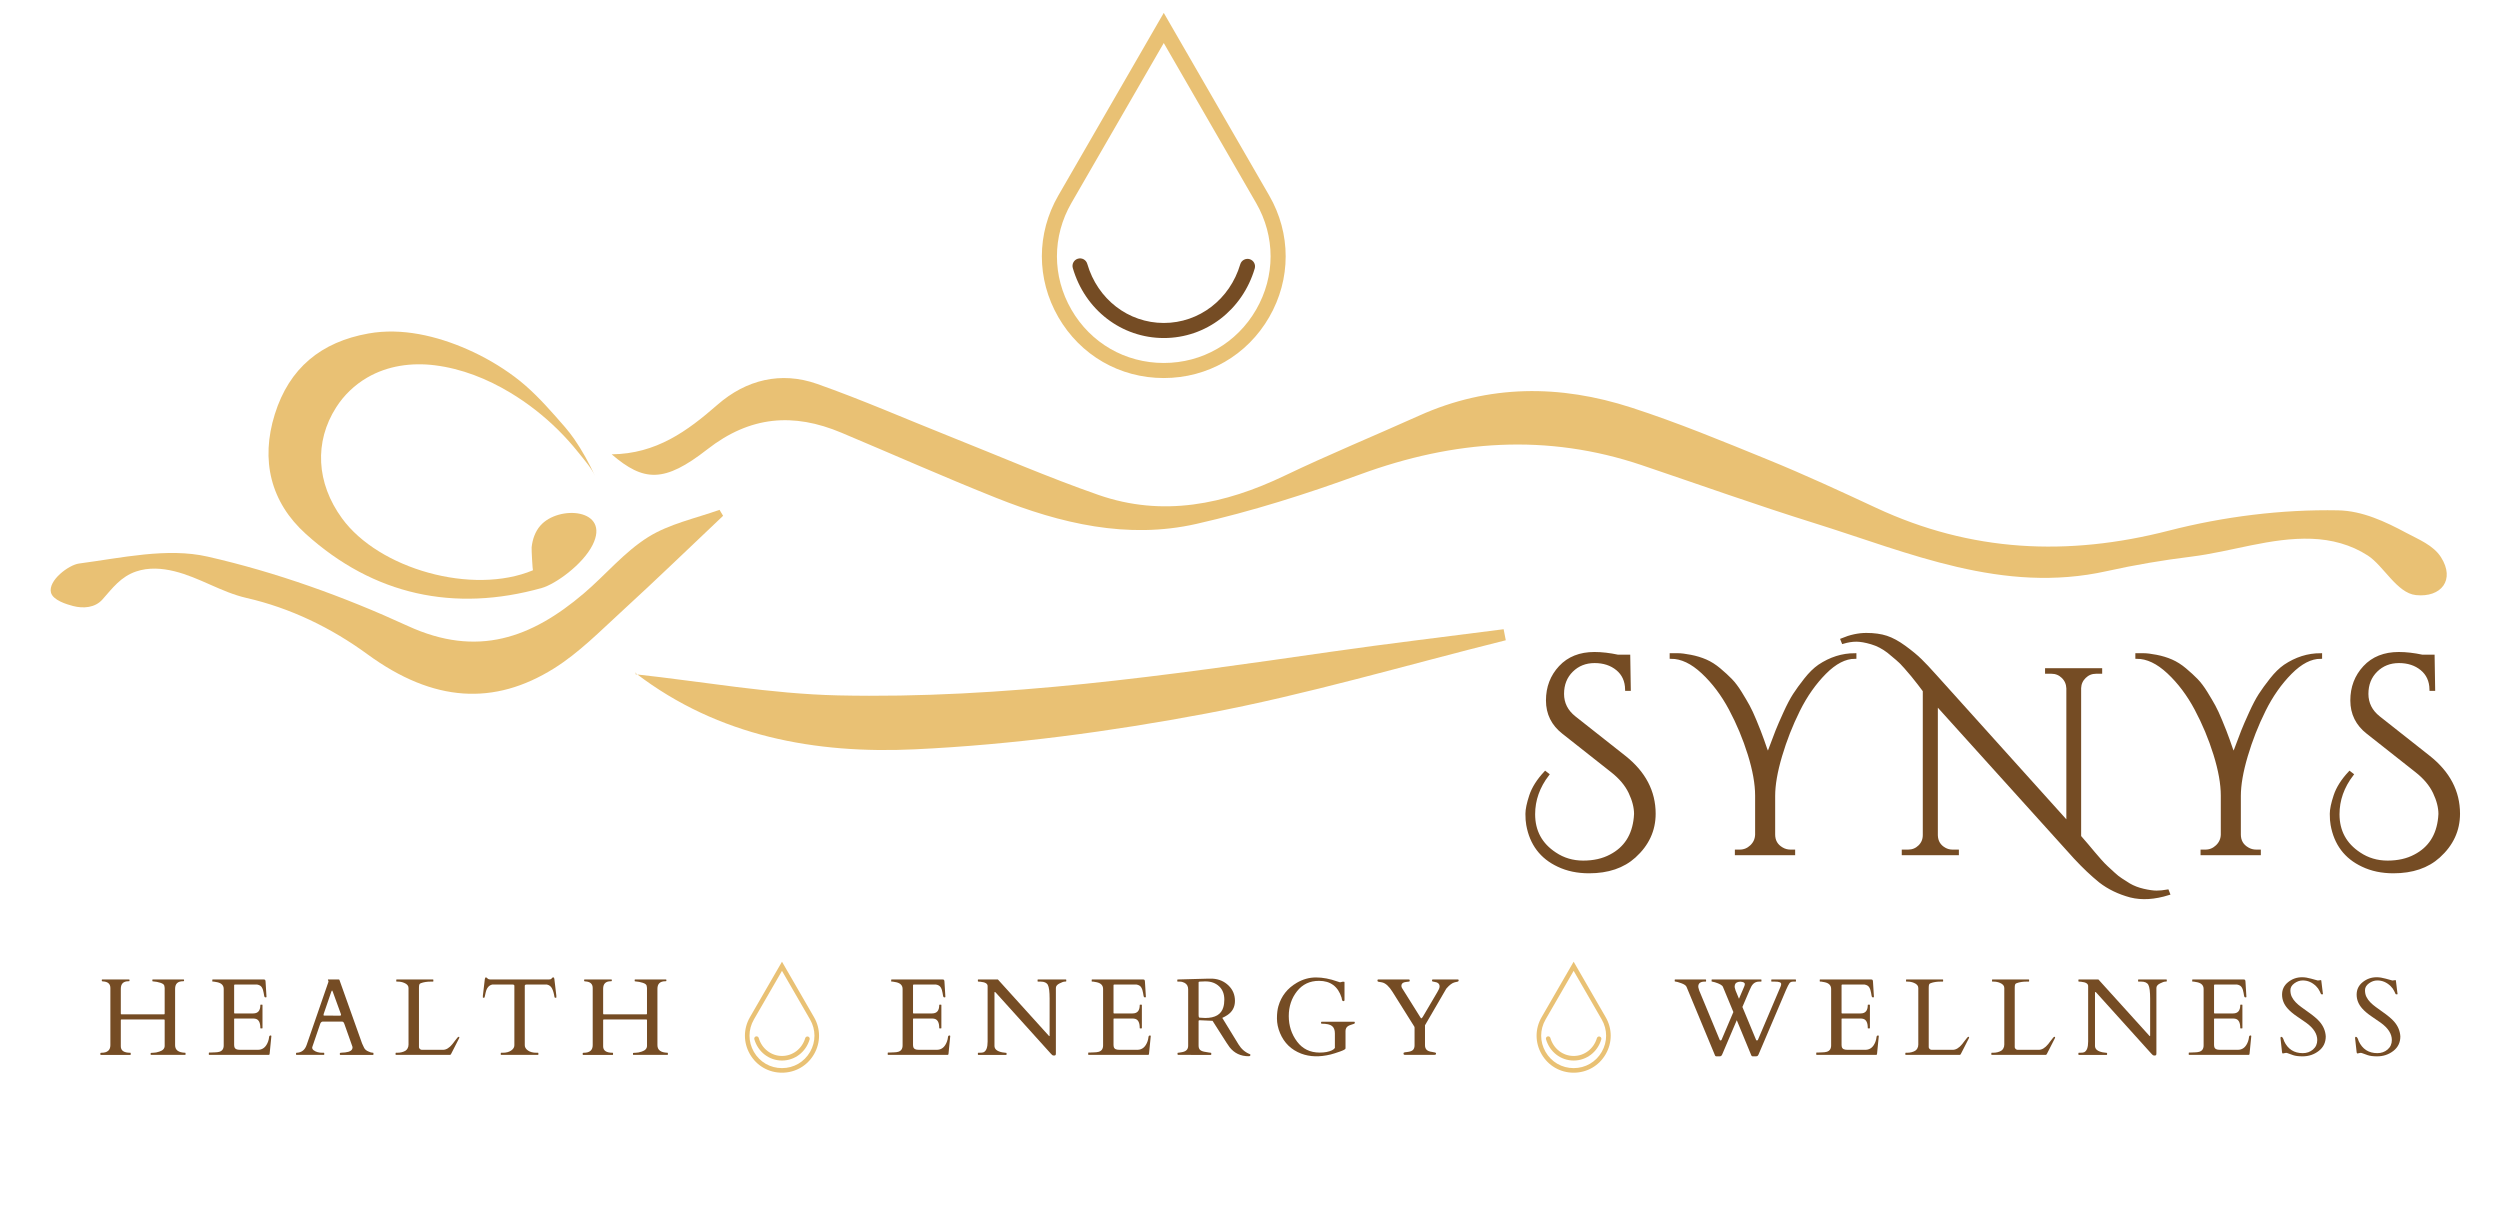 <?xml version="1.0" encoding="utf-8"?>
<!-- Generator: Adobe Illustrator 16.0.0, SVG Export Plug-In . SVG Version: 6.00 Build 0)  -->
<!DOCTYPE svg PUBLIC "-//W3C//DTD SVG 1.1//EN" "http://www.w3.org/Graphics/SVG/1.1/DTD/svg11.dtd">
<svg version="1.1" id="SYNYS_Logo" xmlns="http://www.w3.org/2000/svg" xmlns:xlink="http://www.w3.org/1999/xlink" x="0px" y="0px"
	 width="843.5px" height="413px" viewBox="0 17.5 843.5 413" enable-background="new 0 17.5 843.5 413" xml:space="preserve">
<g id="Text">
	<g>
		<path fill="#754C24" d="M59.079,370.156c0,1.625,1.124,2.473,3.375,2.544c0.096,0,0.145,0.048,0.145,0.145v0.433
			c0,0.097-0.048,0.145-0.145,0.145H50.976c-0.096,0-0.144-0.048-0.144-0.145v-0.433c0-0.096,0.301-0.145,0.902-0.145
			s1.287-0.132,2.058-0.396c1.18-0.385,1.769-1.036,1.769-1.949v-8.608c0-0.121-0.018-0.199-0.054-0.236s-0.114-0.053-0.235-0.053
			H41.05c-0.12,0-0.199,0.017-0.235,0.053c-0.037,0.036-0.054,0.115-0.054,0.236v8.789c0,1.443,1.064,2.165,3.193,2.165
			c0.096,0,0.145,0.048,0.145,0.145v0.433c0,0.097-0.042,0.145-0.126,0.145h-9.962c-0.096,0-0.144-0.048-0.144-0.145v-0.433
			c0-0.096,0.12-0.145,0.36-0.145c2.009,0,3.014-0.86,3.014-2.58v-19.256c0-1.408-0.836-2.153-2.508-2.238
			c-0.252-0.012-0.38-0.066-0.38-0.162v-0.343c0-0.096,0.043-0.145,0.128-0.145h9.06c0.097,0,0.145,0.048,0.145,0.145v0.343
			c0,0.072-0.115,0.108-0.343,0.108c-1.721,0-2.58,0.849-2.58,2.545v8.337c0,0.12,0.017,0.199,0.054,0.235
			c0.035,0.036,0.114,0.054,0.235,0.054H55.27c0.121,0,0.199-0.018,0.235-0.054c0.036-0.035,0.054-0.113,0.054-0.235v-8.627
			c-0.024-0.108-0.039-0.208-0.045-0.298s-0.027-0.231-0.063-0.423c-0.084-0.409-0.512-0.743-1.281-1.001
			c-0.771-0.259-1.643-0.424-2.618-0.497c-0.096,0-0.144-0.049-0.144-0.144v-0.344c0-0.096,0.042-0.144,0.126-0.144h10.414
			c0.096,0,0.145,0.048,0.145,0.144v0.344c0,0.071-0.114,0.107-0.342,0.107c-1.781,0-2.671,0.849-2.671,2.545L59.079,370.156
			L59.079,370.156z"/>
		<path fill="#754C24" d="M70.461,373.278v-0.504c0-0.096,0.048-0.145,0.144-0.145h0.398c0.505-0.036,1.022-0.056,1.552-0.063
			c0.529-0.007,1.01-0.07,1.444-0.19c0.986-0.289,1.48-1.011,1.48-2.166v-19.023c0-1.191-0.704-1.949-2.112-2.273
			c-0.397-0.085-0.8-0.157-1.208-0.217h-0.38c-0.096,0-0.145-0.047-0.145-0.144v-0.433c0-0.097,0.048-0.145,0.145-0.145h17.163
			c0.215,0,0.373,0.039,0.469,0.117c0.095,0.078,0.155,0.25,0.181,0.515l0.324,5.232c0,0.121-0.091,0.181-0.271,0.181
			c-0.181,0-0.313-0.053-0.397-0.163c-0.072-0.121-0.166-0.56-0.28-1.317c-0.114-0.758-0.321-1.39-0.623-1.895
			c-0.301-0.506-0.831-0.824-1.588-0.957h-7.525c-0.157,0-0.235,0.079-0.235,0.236v9.33c0,0.121,0.06,0.181,0.18,0.181h6.245
			c1.612,0,2.418-0.938,2.418-2.816c0-0.096,0.049-0.145,0.145-0.145h0.433c0.097,0,0.145,0.048,0.145,0.145v7.725
			c0,0.096-0.048,0.145-0.145,0.145h-0.433c-0.095,0-0.145-0.048-0.145-0.145c0-1.781-0.517-2.81-1.551-3.086
			c-0.289-0.073-0.596-0.109-0.92-0.109h-6.191c-0.12,0-0.18,0.06-0.18,0.181v8.789c0,0.902,0.415,1.414,1.245,1.534
			c0.24,0.036,0.493,0.054,0.757,0.054h6.011c1.239,0,2.201-0.548,2.886-1.643c0.493-0.782,0.794-1.678,0.902-2.689
			c0.036-0.338,0.217-0.505,0.542-0.505c0.145,0,0.216,0.078,0.216,0.234l-0.596,6.065c-0.072,0.168-0.156,0.252-0.252,0.252H70.602
			C70.508,373.422,70.461,373.375,70.461,373.278z"/>
		<path fill="#754C24" d="M109.401,373.278c0,0.097-0.048,0.145-0.145,0.145h-9.222c-0.097,0-0.145-0.048-0.145-0.145v-0.433
			c0-0.096,0.078-0.145,0.235-0.145c1.648-0.071,2.761-0.95,3.337-2.634l7.364-21.314c0.011-0.024,0.019-0.055,0.019-0.091
			l-0.199-0.596c0-0.06,0.024-0.09,0.072-0.09h3.609c0.023,0.011,0.057,0.024,0.1,0.036c0.042,0.011,0.075,0.048,0.099,0.108
			l7.634,21.423c0.168,0.324,0.303,0.619,0.405,0.884c0.102,0.265,0.22,0.505,0.354,0.722c0.289,0.494,0.764,0.873,1.425,1.138
			c0.554,0.277,1.059,0.415,1.516,0.415c0.097,0,0.145,0.054,0.145,0.163v0.415c0,0.097-0.049,0.145-0.145,0.145h-11.045
			c-0.096,0-0.145-0.048-0.145-0.145v-0.433c0-0.096,0.222-0.156,0.667-0.18c0.445-0.024,0.812-0.048,1.101-0.072
			c1.673-0.181,2.509-0.747,2.509-1.696c0-0.072-0.011-0.156-0.037-0.253l-2.723-7.688c-0.012-0.024-0.036-0.077-0.072-0.162
			c-0.145-0.408-0.397-0.613-0.758-0.613h-6.407c-0.36,0-0.644,0.198-0.848,0.596c-0.036,0.084-0.054,0.132-0.054,0.145
			l-2.707,7.923v0.162c0,0.313,0.162,0.595,0.487,0.849c0.734,0.564,1.72,0.848,2.96,0.848h0.469c0.096,0,0.145,0.049,0.145,0.144
			L109.401,373.278L109.401,373.278z M114.743,360.176c0.216,0,0.325-0.09,0.325-0.271c0-0.096-0.024-0.204-0.072-0.324l-2.689-7.4
			c-0.121-0.325-0.21-0.487-0.271-0.487c-0.06,0-0.156,0.168-0.289,0.505l-2.527,7.381c-0.048,0.121-0.072,0.25-0.072,0.388
			c0,0.138,0.09,0.208,0.271,0.208H114.743L114.743,360.176z"/>
		<path fill="#754C24" d="M133.615,373.422c-0.095,0-0.145-0.048-0.145-0.145v-0.433c0-0.096,0.049-0.145,0.145-0.145h0.434
			c1.035,0,1.937-0.216,2.706-0.649c0.314-0.18,0.571-0.46,0.776-0.839c0.204-0.378,0.306-0.802,0.306-1.271v-19.093
			c0-0.747-0.481-1.319-1.443-1.716c-0.674-0.288-1.39-0.433-2.148-0.433h-0.396c-0.097,0-0.145-0.048-0.145-0.145v-0.433
			c0-0.096,0.048-0.145,0.145-0.145h12.218c0.096,0,0.145,0.048,0.145,0.145v0.433c0,0.096-0.048,0.145-0.145,0.145h-0.776
			c-1.24,0-2.334,0.175-3.285,0.524c-0.277,0.096-0.454,0.255-0.533,0.478c-0.079,0.223-0.116,0.604-0.116,1.147v20.013
			c0.023,0.205,0.132,0.398,0.323,0.579c0.193,0.18,0.409,0.271,0.65,0.271h7.129c1.071,0,2.124-0.632,3.159-1.896
			c0.276-0.337,0.619-0.785,1.028-1.345c0.409-0.559,0.662-0.875,0.758-0.947c0.385-0.289,0.578-0.283,0.578,0.018
			c0,0.072-0.018,0.145-0.054,0.216l-2.725,5.342c-0.109,0.216-0.235,0.325-0.38,0.325H133.615L133.615,373.422z"/>
		<path fill="#754C24" d="M168.963,372.844c0-0.096,0.053-0.145,0.163-0.145h0.504c1.18,0,2.127-0.252,2.843-0.758
			c0.716-0.504,1.074-1.095,1.074-1.769v-19.978c0-0.253-0.051-0.395-0.154-0.425c-0.102-0.03-0.226-0.056-0.371-0.081h-6.93
			c-1.12,0.241-1.853,1.101-2.202,2.581c-0.194,0.794-0.307,1.304-0.344,1.525c-0.035,0.223-0.102,0.334-0.198,0.334h-0.324
			c-0.072,0-0.108-0.024-0.108-0.073v-0.595l0.667-5.631c0.072-0.373,0.192-0.56,0.36-0.56s0.349,0.117,0.542,0.353
			c0.192,0.233,0.56,0.351,1.1,0.351h19.456c0.518,0,0.83-0.06,0.938-0.18c0.108-0.12,0.211-0.237,0.306-0.352
			c0.096-0.115,0.22-0.172,0.37-0.172c0.152,0,0.247,0.061,0.289,0.18c0.042,0.121,0.075,0.247,0.099,0.38l0.667,5.631v0.595
			c0,0.05-0.036,0.073-0.108,0.073h-0.325c-0.097,0-0.163-0.091-0.199-0.272c-0.192-1.202-0.469-2.156-0.83-2.86
			c-0.361-0.703-0.934-1.14-1.715-1.308h-6.948c-0.145,0.025-0.268,0.051-0.37,0.081c-0.103,0.032-0.154,0.172-0.154,0.425v19.978
			c0,0.674,0.358,1.264,1.074,1.769c0.715,0.506,1.664,0.758,2.843,0.758h0.524c0.096,0,0.145,0.048,0.145,0.145v0.433
			c0,0.097-0.049,0.145-0.145,0.145h-12.398c-0.096,0-0.145-0.048-0.145-0.145L168.963,372.844L168.963,372.844z"/>
		<path fill="#754C24" d="M221.819,370.156c0,1.625,1.125,2.473,3.375,2.544c0.096,0,0.145,0.048,0.145,0.145v0.433
			c0,0.097-0.048,0.145-0.145,0.145h-11.478c-0.096,0-0.145-0.048-0.145-0.145v-0.433c0-0.096,0.301-0.145,0.902-0.145
			s1.288-0.132,2.058-0.396c1.18-0.385,1.769-1.036,1.769-1.949v-8.608c0-0.121-0.018-0.199-0.054-0.236
			c-0.035-0.037-0.114-0.053-0.235-0.053H203.79c-0.121,0-0.199,0.017-0.235,0.053c-0.036,0.036-0.053,0.115-0.053,0.236v8.789
			c0,1.443,1.064,2.165,3.193,2.165c0.096,0,0.144,0.048,0.144,0.145v0.433c0,0.097-0.042,0.145-0.126,0.145h-9.962
			c-0.096,0-0.145-0.048-0.145-0.145v-0.433c0-0.096,0.121-0.145,0.36-0.145c2.01,0,3.014-0.86,3.014-2.58v-19.256
			c0-1.408-0.836-2.153-2.509-2.238c-0.252-0.012-0.379-0.066-0.379-0.162v-0.343c0-0.096,0.042-0.145,0.127-0.145h9.06
			c0.096,0,0.144,0.048,0.144,0.145v0.343c0,0.072-0.114,0.108-0.342,0.108c-1.721,0-2.58,0.849-2.58,2.545v8.337
			c0,0.12,0.017,0.199,0.053,0.235c0.036,0.036,0.114,0.054,0.235,0.054h14.221c0.12,0,0.199-0.018,0.235-0.054
			c0.035-0.035,0.053-0.113,0.053-0.235v-8.627c-0.024-0.108-0.039-0.208-0.045-0.298c-0.006-0.09-0.027-0.231-0.063-0.423
			c-0.084-0.409-0.511-0.743-1.281-1.001c-0.771-0.259-1.644-0.424-2.618-0.497c-0.096,0-0.144-0.049-0.144-0.144v-0.344
			c0-0.096,0.042-0.144,0.126-0.144h10.414c0.097,0,0.145,0.048,0.145,0.144v0.344c0,0.071-0.113,0.107-0.342,0.107
			c-1.781,0-2.671,0.849-2.671,2.545L221.819,370.156L221.819,370.156z"/>
		<path fill="#754C24" d="M299.516,373.278v-0.504c0-0.096,0.048-0.145,0.145-0.145h0.398c0.505-0.036,1.022-0.056,1.551-0.063
			c0.529-0.007,1.011-0.07,1.444-0.19c0.987-0.289,1.48-1.011,1.48-2.166v-19.023c0-1.191-0.704-1.949-2.112-2.273
			c-0.397-0.085-0.8-0.157-1.209-0.217h-0.379c-0.096,0-0.144-0.047-0.144-0.144v-0.433c0-0.097,0.048-0.145,0.144-0.145h17.163
			c0.216,0,0.373,0.039,0.469,0.117c0.095,0.078,0.156,0.25,0.18,0.515l0.326,5.232c0,0.121-0.091,0.181-0.271,0.181
			c-0.18,0-0.313-0.053-0.397-0.163c-0.072-0.121-0.166-0.56-0.279-1.317c-0.114-0.758-0.322-1.39-0.623-1.895
			c-0.301-0.506-0.831-0.824-1.589-0.957h-7.525c-0.157,0-0.235,0.079-0.235,0.236v9.33c0,0.121,0.06,0.181,0.18,0.181h6.244
			c1.612,0,2.418-0.938,2.418-2.816c0-0.096,0.048-0.145,0.145-0.145h0.433c0.096,0,0.145,0.048,0.145,0.145v7.725
			c0,0.096-0.048,0.145-0.145,0.145h-0.433c-0.096,0-0.145-0.048-0.145-0.145c0-1.781-0.517-2.81-1.552-3.086
			c-0.289-0.073-0.596-0.109-0.92-0.109h-6.191c-0.121,0-0.18,0.06-0.18,0.181v8.789c0,0.902,0.415,1.414,1.245,1.534
			c0.239,0.036,0.493,0.054,0.758,0.054h6.009c1.24,0,2.203-0.548,2.887-1.643c0.494-0.782,0.793-1.678,0.902-2.689
			c0.036-0.338,0.216-0.505,0.542-0.505c0.145,0,0.216,0.078,0.216,0.234l-0.596,6.065c-0.072,0.168-0.156,0.252-0.253,0.252
			h-20.105C299.565,373.422,299.516,373.375,299.516,373.278z"/>
		<path fill="#754C24" d="M330.083,373.422c-0.096,0-0.145-0.048-0.145-0.145v-0.433c0-0.096,0.06-0.145,0.181-0.145h0.415
			c0.662,0,1.113-0.06,1.354-0.18c0.89-0.433,1.335-1.624,1.335-3.573v-18.751c0-0.806-0.782-1.288-2.346-1.444
			c-0.349-0.037-0.593-0.055-0.731-0.055s-0.208-0.047-0.208-0.144v-0.433c0-0.097,0.048-0.145,0.145-0.145h6.605l17.127,18.932
			c0.061,0.061,0.103,0.106,0.127,0.134c0.024,0.031,0.063,0.046,0.117,0.046c0.053,0,0.082-0.054,0.082-0.163V354.49
			c0-2.394-0.199-3.958-0.596-4.691c-0.398-0.734-1.197-1.102-2.4-1.102h-0.92c-0.096,0-0.145-0.048-0.145-0.145v-0.433
			c0-0.097,0.048-0.144,0.145-0.144h9.385c0.096,0,0.145,0.047,0.145,0.144v0.433c0,0.097-0.178,0.145-0.532,0.145
			c-0.355,0-0.939,0.205-1.751,0.614c-0.812,0.409-1.218,0.914-1.218,1.516v22.072c0,0.265-0.036,0.454-0.108,0.568
			c-0.073,0.114-0.244,0.172-0.515,0.172c-0.271,0-0.472-0.054-0.604-0.163c-0.133-0.109-0.289-0.265-0.469-0.469l-18.607-20.629
			c-0.121-0.12-0.229-0.18-0.325-0.18c-0.061,0-0.09,0.06-0.09,0.18v18.012c0,1.096,0.866,1.818,2.598,2.167
			c0.482,0.096,0.849,0.144,1.101,0.144c0.253,0,0.379,0.048,0.379,0.145v0.433c0,0.096-0.048,0.145-0.145,0.145h-9.384
			L330.083,373.422L330.083,373.422z"/>
		<path fill="#754C24" d="M367.164,373.278v-0.504c0-0.096,0.048-0.145,0.145-0.145h0.397c0.506-0.036,1.022-0.056,1.552-0.063
			c0.529-0.007,1.011-0.07,1.444-0.19c0.986-0.289,1.48-1.011,1.48-2.166v-19.023c0-1.191-0.704-1.949-2.112-2.273
			c-0.397-0.085-0.8-0.157-1.208-0.217h-0.38c-0.096,0-0.145-0.047-0.145-0.144v-0.433c0-0.097,0.048-0.145,0.145-0.145h17.163
			c0.216,0,0.373,0.039,0.469,0.117c0.096,0.078,0.156,0.25,0.181,0.515l0.325,5.232c0,0.121-0.092,0.181-0.272,0.181
			c-0.18,0-0.313-0.053-0.397-0.163c-0.072-0.121-0.166-0.56-0.279-1.317c-0.114-0.758-0.321-1.39-0.623-1.895
			c-0.301-0.506-0.831-0.824-1.589-0.957h-7.525c-0.157,0-0.235,0.079-0.235,0.236v9.33c0,0.121,0.06,0.181,0.18,0.181h6.245
			c1.612,0,2.418-0.938,2.418-2.816c0-0.096,0.049-0.145,0.145-0.145h0.433c0.096,0,0.145,0.048,0.145,0.145v7.725
			c0,0.096-0.048,0.145-0.145,0.145h-0.433c-0.096,0-0.145-0.048-0.145-0.145c0-1.781-0.518-2.81-1.551-3.086
			c-0.29-0.073-0.596-0.109-0.92-0.109h-6.191c-0.12,0-0.18,0.06-0.18,0.181v8.789c0,0.902,0.415,1.414,1.245,1.534
			c0.24,0.036,0.493,0.054,0.757,0.054h6.01c1.239,0,2.202-0.548,2.886-1.643c0.494-0.782,0.794-1.678,0.903-2.689
			c0.036-0.338,0.216-0.505,0.542-0.505c0.145,0,0.216,0.078,0.216,0.234l-0.596,6.065c-0.072,0.168-0.155,0.252-0.252,0.252
			h-20.106C367.212,373.422,367.164,373.375,367.164,373.278z"/>
		<path fill="#754C24" d="M397.442,373.422c-0.096,0-0.145-0.12-0.145-0.359v-0.217c0-0.096,0.049-0.144,0.145-0.144
			c0.072,0,0.186-0.011,0.342-0.037c0.156-0.023,0.318-0.047,0.487-0.071c0.168-0.023,0.325-0.051,0.469-0.082
			c0.145-0.031,0.247-0.051,0.307-0.063c1.227-0.277,1.839-0.975,1.839-2.094v-19.058c0-1.036-0.415-1.769-1.244-2.202
			c-0.493-0.264-1.022-0.398-1.589-0.398h-0.686c-0.097,0-0.145-0.048-0.145-0.145v-0.433c0-0.097,0.071-0.144,0.215-0.144
			l9.909-0.271h1.822c2.129,0.144,3.913,0.917,5.351,2.319c1.438,1.401,2.157,3.128,2.157,5.18c0,2.051-0.853,3.648-2.563,4.792
			c-0.529,0.349-1.101,0.662-1.714,0.938l5.468,8.933c0.951,1.564,2.226,2.666,3.826,3.303c0.133,0.037,0.199,0.121,0.199,0.253
			c0,0.3-0.199,0.451-0.596,0.451c-2.707,0-4.86-1.028-6.461-3.086c-0.349-0.458-0.698-0.968-1.046-1.534l-4.674-7.327l-4.295-0.198
			h-0.145c-0.181,0-0.271,0.085-0.271,0.253v8.32c0,0.662,0.186,1.155,0.56,1.48c0.373,0.325,1.017,0.547,1.931,0.667
			c0.24,0.036,0.535,0.087,0.884,0.153c0.349,0.067,0.585,0.099,0.712,0.099c0.126,0,0.189,0.049,0.189,0.145v0.433
			c0,0.096-0.049,0.145-0.144,0.145H397.44v-0.001H397.442z M405.87,348.652c-0.145,0.007-0.298,0.013-0.46,0.019
			c-0.163,0.006-0.37,0.011-0.624,0.018c-0.252,0.007-0.379,0.105-0.379,0.298v10.937l0.035,0.542
			c0.036,0.253,0.151,0.385,0.343,0.397l1.841,0.108c3.38,0,5.42-1.203,6.118-3.609c0.229-0.758,0.343-1.624,0.343-2.598
			c0-1.901-0.593-3.399-1.777-4.494c-1.186-1.096-2.699-1.643-4.539-1.643c-0.169,0-0.326,0.003-0.47,0.009
			C406.158,348.641,406.015,348.647,405.87,348.652z"/>
		<path fill="#754C24" d="M456.92,362.233c0.133,0,0.199,0.093,0.199,0.279s-0.067,0.316-0.199,0.389
			c-0.325,0.132-0.659,0.246-1.001,0.342c-0.343,0.095-0.659,0.222-0.948,0.379c-0.662,0.361-0.992,0.944-0.992,1.75v5.865
			c0,0.266-0.635,0.62-1.904,1.065c-1.27,0.445-2.301,0.77-3.095,0.974c-3.718,0.915-7.038,0.819-9.962-0.288
			c-3.356-1.287-5.733-3.592-7.128-6.911c-0.698-1.661-1.047-3.313-1.047-4.956c0-1.643,0.163-3.023,0.487-4.141
			c0.987-3.417,3.055-6.047,6.208-7.887c2.057-1.203,4.22-1.804,6.488-1.804s4.677,0.457,7.229,1.37
			c0.469,0.169,0.733,0.253,0.794,0.253h0.215l0.722-0.18h0.451c0.133,0,0.199,0.066,0.199,0.198v6.009
			c0,0.229-0.132,0.342-0.397,0.342h-0.072c-0.229-0.023-0.384-0.33-0.469-0.92c-0.024-0.12-0.042-0.21-0.054-0.271
			c-1.203-3.767-3.743-5.649-7.615-5.649c-3.104,0-5.58,1.174-7.427,3.52c-1.847,2.348-2.77,5.138-2.77,8.374
			c0,3.237,0.93,6.097,2.788,8.582c1.859,2.484,4.413,3.727,7.661,3.727c1.673,0,3.05-0.258,4.133-0.775
			c0.421-0.204,0.747-0.462,0.976-0.776v-4.945c0-1.119-0.319-1.94-0.957-2.463c-0.638-0.524-1.811-0.785-3.52-0.785
			c-0.133,0-0.199-0.112-0.199-0.334c0-0.223,0.067-0.334,0.199-0.334H456.92L456.92,362.233z"/>
		<path fill="#754C24" d="M474.168,373.422c-0.409,0-0.614-0.12-0.614-0.359v-0.181c0-0.193,0.178-0.31,0.532-0.352
			s0.586-0.07,0.695-0.082c0.914-0.096,1.558-0.322,1.931-0.677c0.373-0.354,0.56-0.887,0.56-1.597v-5.974
			c0-0.084-0.018-0.174-0.054-0.271l-7.381-11.767c-1.155-1.841-2.298-2.899-3.429-3.176c-0.061-0.012-0.169-0.035-0.325-0.072
			c-0.156-0.036-0.504-0.096-1.047-0.18c-0.192-0.036-0.289-0.171-0.289-0.406c0-0.235,0.09-0.353,0.271-0.353h10.323
			c0.205,0,0.307,0.12,0.307,0.361c0,0.239-0.103,0.359-0.307,0.359c-0.806,0.084-1.341,0.169-1.606,0.253
			c-0.603,0.216-0.902,0.602-0.902,1.156c0,0.289,0.072,0.547,0.216,0.775l6.1,9.745c0.133,0.194,0.214,0.317,0.244,0.37
			c0.03,0.055,0.096,0.082,0.198,0.082c0.102,0,0.262-0.175,0.479-0.524l4.872-8.285c0.145-0.289,0.31-0.598,0.497-0.929
			c0.186-0.331,0.279-0.671,0.279-1.02c0-0.877-0.602-1.395-1.804-1.551c-0.434-0.06-0.667-0.127-0.705-0.199
			c-0.035-0.072-0.053-0.162-0.053-0.271c0-0.217,0.102-0.325,0.307-0.325h8.428c0.168,0,0.253,0.084,0.253,0.252
			c0,0.169-0.027,0.283-0.082,0.343c-0.053,0.061-0.126,0.105-0.216,0.136c-0.089,0.029-0.189,0.053-0.297,0.071
			c-0.109,0.018-0.342,0.069-0.705,0.154c-0.842,0.205-1.755,0.873-2.742,2.002c-0.109,0.133-0.169,0.21-0.18,0.235l-7.13,12.272
			v6.731c0,0.649,0.182,1.162,0.549,1.534c0.367,0.373,0.986,0.617,1.859,0.729c0.872,0.115,1.307,0.257,1.307,0.425v0.199
			c0,0.239-0.204,0.359-0.612,0.359h-9.727V373.422z"/>
		<path fill="#754C24" d="M575.165,348.697c-1.444,0-2.167,0.554-2.167,1.661c0,0.205,0.039,0.422,0.118,0.649
			c0.077,0.229,0.147,0.47,0.207,0.722l6.912,16.64c0.059,0.12,0.155,0.181,0.29,0.181c0.132,0,0.239-0.066,0.323-0.199l3.99-9.384
			l-3.521-8.5c-0.215-0.541-1.118-1.058-2.708-1.551c-0.468-0.145-0.771-0.216-0.911-0.216c-0.139,0-0.208-0.048-0.208-0.145v-0.433
			c0-0.096,0.048-0.145,0.145-0.145h16.532c0.096,0,0.145,0.048,0.145,0.145v0.433c0,0.096-0.049,0.145-0.145,0.145H593.5
			c-1.155,0-2.033,0.565-2.635,1.696c-0.204,0.385-0.415,0.837-0.631,1.354l-2.346,5.504l4.62,11.118
			c0.06,0.121,0.156,0.181,0.289,0.181c0.133,0,0.24-0.066,0.325-0.199l7.634-17.958c0.145-0.338,0.216-0.638,0.216-0.902
			c0-0.529-0.692-0.794-2.076-0.794h-1.119c-0.096,0-0.145-0.048-0.145-0.145v-0.433c0-0.096,0.048-0.145,0.145-0.145h8.032
			c0.095,0,0.144,0.048,0.144,0.145v0.433c0,0.096-0.049,0.145-0.144,0.145h-0.85c-0.528,0-0.929,0.183-1.199,0.551
			c-0.271,0.367-0.653,1.116-1.146,2.247l-9.277,21.783c-0.132,0.289-0.271,0.466-0.415,0.532c-0.145,0.066-0.355,0.1-0.631,0.1
			h-0.849c-0.289,0-0.481-0.132-0.577-0.397l-4.874-11.804l-4.927,11.569c-0.133,0.289-0.271,0.466-0.416,0.532
			c-0.145,0.066-0.355,0.1-0.63,0.1h-0.85c-0.289,0-0.476-0.138-0.56-0.415l-9.565-23.03c-0.193-0.469-0.788-0.88-1.787-1.236
			c-0.998-0.354-1.614-0.533-1.85-0.533c-0.234,0-0.352-0.048-0.352-0.145v-0.433c0-0.097,0.048-0.144,0.145-0.144h10.287
			c0.096,0,0.145,0.047,0.145,0.144v0.433c0,0.097-0.048,0.145-0.145,0.145L575.165,348.697L575.165,348.697z M588.701,349.545
			c0-0.504-0.518-0.782-1.552-0.831c-1.047,0.061-1.648,0.428-1.805,1.101c-0.048,0.168-0.072,0.352-0.072,0.55
			c0,0.197,0.039,0.413,0.116,0.641c0.078,0.229,0.147,0.47,0.208,0.722l1.137,2.761l1.75-4.097
			C588.628,350.056,588.701,349.775,588.701,349.545z"/>
		<path fill="#754C24" d="M612.805,373.278v-0.504c0-0.096,0.049-0.145,0.145-0.145h0.398c0.504-0.036,1.022-0.056,1.55-0.063
			c0.53-0.007,1.012-0.07,1.445-0.19c0.987-0.289,1.481-1.011,1.481-2.166v-19.023c0-1.191-0.704-1.949-2.112-2.273
			c-0.397-0.085-0.8-0.157-1.208-0.217h-0.379c-0.097,0-0.144-0.047-0.144-0.144v-0.433c0-0.097,0.047-0.145,0.144-0.145h17.163
			c0.216,0,0.374,0.039,0.469,0.117c0.096,0.078,0.156,0.25,0.18,0.515l0.325,5.232c0,0.121-0.091,0.181-0.271,0.181
			c-0.181,0-0.314-0.053-0.398-0.163c-0.072-0.121-0.166-0.56-0.279-1.317c-0.114-0.758-0.322-1.39-0.624-1.895
			c-0.3-0.506-0.83-0.824-1.588-0.957h-7.526c-0.156,0-0.235,0.079-0.235,0.236v9.33c0,0.121,0.06,0.181,0.18,0.181h6.244
			c1.612,0,2.418-0.938,2.418-2.816c0-0.096,0.049-0.145,0.145-0.145h0.434c0.095,0,0.145,0.048,0.145,0.145v7.725
			c0,0.096-0.05,0.145-0.145,0.145h-0.434c-0.096,0-0.145-0.048-0.145-0.145c0-1.781-0.518-2.81-1.552-3.086
			c-0.289-0.073-0.596-0.109-0.92-0.109h-6.191c-0.12,0-0.18,0.06-0.18,0.181v8.789c0,0.902,0.415,1.414,1.246,1.534
			c0.239,0.036,0.493,0.054,0.757,0.054h6.01c1.239,0,2.202-0.548,2.887-1.643c0.494-0.782,0.793-1.678,0.903-2.689
			c0.035-0.338,0.215-0.505,0.542-0.505c0.144,0,0.216,0.078,0.216,0.234l-0.596,6.065c-0.072,0.168-0.156,0.252-0.253,0.252
			h-20.105C612.854,373.422,612.805,373.375,612.805,373.278z"/>
		<path fill="#754C24" d="M643.011,373.422c-0.096,0-0.145-0.048-0.145-0.145v-0.433c0-0.096,0.048-0.145,0.145-0.145h0.433
			c1.035,0,1.938-0.216,2.707-0.649c0.313-0.18,0.57-0.46,0.775-0.839c0.204-0.378,0.307-0.802,0.307-1.271v-19.093
			c0-0.747-0.481-1.319-1.444-1.716c-0.674-0.288-1.39-0.433-2.147-0.433h-0.397c-0.097,0-0.144-0.048-0.144-0.145v-0.433
			c0-0.096,0.047-0.145,0.144-0.145h12.218c0.096,0,0.145,0.048,0.145,0.145v0.433c0,0.096-0.049,0.145-0.145,0.145h-0.776
			c-1.239,0-2.334,0.175-3.284,0.524c-0.277,0.096-0.454,0.255-0.533,0.478c-0.078,0.223-0.117,0.604-0.117,1.147v20.013
			c0.025,0.205,0.133,0.398,0.324,0.579c0.193,0.18,0.409,0.271,0.65,0.271h7.128c1.071,0,2.124-0.632,3.159-1.896
			c0.276-0.337,0.62-0.785,1.029-1.345c0.409-0.559,0.662-0.875,0.758-0.947c0.384-0.289,0.578-0.283,0.578,0.018
			c0,0.072-0.019,0.145-0.054,0.216l-2.725,5.342c-0.109,0.216-0.236,0.325-0.38,0.325H643.011L643.011,373.422z"/>
		<path fill="#754C24" d="M672.026,373.422c-0.096,0-0.145-0.048-0.145-0.145v-0.433c0-0.096,0.048-0.145,0.145-0.145h0.434
			c1.034,0,1.937-0.216,2.706-0.649c0.313-0.18,0.572-0.46,0.776-0.839c0.204-0.378,0.307-0.802,0.307-1.271v-19.093
			c0-0.747-0.482-1.319-1.444-1.716c-0.674-0.288-1.389-0.433-2.147-0.433h-0.397c-0.096,0-0.145-0.048-0.145-0.145v-0.433
			c0-0.096,0.048-0.145,0.145-0.145h12.218c0.097,0,0.144,0.048,0.144,0.145v0.433c0,0.096-0.047,0.145-0.144,0.145h-0.776
			c-1.24,0-2.334,0.175-3.284,0.524c-0.277,0.096-0.455,0.255-0.533,0.478c-0.078,0.223-0.115,0.604-0.115,1.147v20.013
			c0.023,0.205,0.131,0.398,0.323,0.579c0.193,0.18,0.41,0.271,0.65,0.271h7.129c1.071,0,2.123-0.632,3.159-1.896
			c0.276-0.337,0.619-0.785,1.028-1.345c0.409-0.559,0.662-0.875,0.758-0.947c0.384-0.289,0.578-0.283,0.578,0.018
			c0,0.072-0.019,0.145-0.054,0.216l-2.725,5.342c-0.109,0.216-0.235,0.325-0.379,0.325H672.026L672.026,373.422z"/>
		<path fill="#754C24" d="M701.401,373.422c-0.096,0-0.145-0.048-0.145-0.145v-0.433c0-0.096,0.06-0.145,0.18-0.145h0.415
			c0.662,0,1.113-0.06,1.354-0.18c0.891-0.433,1.335-1.624,1.335-3.573v-18.751c0-0.806-0.782-1.288-2.347-1.444
			c-0.348-0.037-0.592-0.055-0.73-0.055c-0.138,0-0.207-0.047-0.207-0.144v-0.433c0-0.097,0.048-0.145,0.145-0.145h6.605
			l17.126,18.932c0.061,0.061,0.103,0.106,0.126,0.134c0.024,0.031,0.064,0.046,0.118,0.046c0.053,0,0.081-0.054,0.081-0.163V354.49
			c0-2.394-0.199-3.958-0.596-4.691c-0.397-0.734-1.198-1.102-2.4-1.102h-0.92c-0.097,0-0.145-0.048-0.145-0.145v-0.433
			c0-0.097,0.048-0.144,0.145-0.144h9.385c0.096,0,0.145,0.047,0.145,0.144v0.433c0,0.097-0.178,0.145-0.533,0.145
			c-0.355,0-0.938,0.205-1.751,0.614c-0.812,0.409-1.218,0.914-1.218,1.516v22.072c0,0.265-0.036,0.454-0.109,0.568
			c-0.073,0.114-0.244,0.172-0.514,0.172s-0.472-0.054-0.605-0.163c-0.132-0.109-0.289-0.265-0.469-0.469l-18.607-20.629
			c-0.12-0.12-0.229-0.18-0.325-0.18c-0.06,0-0.09,0.06-0.09,0.18v18.012c0,1.096,0.866,1.818,2.598,2.167
			c0.482,0.096,0.849,0.144,1.101,0.144c0.254,0,0.38,0.048,0.38,0.145v0.433c0,0.096-0.049,0.145-0.145,0.145h-9.384v-0.001
			H701.401z"/>
		<path fill="#754C24" d="M738.482,373.278v-0.504c0-0.096,0.048-0.145,0.145-0.145h0.397c0.505-0.036,1.022-0.056,1.551-0.063
			c0.529-0.007,1.011-0.07,1.444-0.19c0.986-0.289,1.48-1.011,1.48-2.166v-19.023c0-1.191-0.704-1.949-2.111-2.273
			c-0.398-0.085-0.8-0.157-1.209-0.217h-0.379c-0.097,0-0.144-0.047-0.144-0.144v-0.433c0-0.097,0.047-0.145,0.144-0.145h17.163
			c0.216,0,0.373,0.039,0.47,0.117c0.096,0.078,0.156,0.25,0.18,0.515l0.326,5.232c0,0.121-0.091,0.181-0.271,0.181
			c-0.181,0-0.313-0.053-0.397-0.163c-0.073-0.121-0.167-0.56-0.28-1.317c-0.114-0.758-0.32-1.39-0.623-1.895
			c-0.301-0.506-0.831-0.824-1.588-0.957h-7.526c-0.157,0-0.235,0.079-0.235,0.236v9.33c0,0.121,0.06,0.181,0.18,0.181h6.245
			c1.612,0,2.418-0.938,2.418-2.816c0-0.096,0.048-0.145,0.145-0.145h0.433c0.096,0,0.145,0.048,0.145,0.145v7.725
			c0,0.096-0.048,0.145-0.145,0.145h-0.433c-0.096,0-0.145-0.048-0.145-0.145c0-1.781-0.517-2.81-1.551-3.086
			c-0.289-0.073-0.596-0.109-0.92-0.109h-6.191c-0.12,0-0.18,0.06-0.18,0.181v8.789c0,0.902,0.415,1.414,1.245,1.534
			c0.24,0.036,0.493,0.054,0.757,0.054h6.01c1.24,0,2.202-0.548,2.887-1.643c0.494-0.782,0.794-1.678,0.903-2.689
			c0.036-0.338,0.216-0.505,0.542-0.505c0.144,0,0.216,0.078,0.216,0.234l-0.596,6.065c-0.071,0.168-0.155,0.252-0.251,0.252
			h-20.105C738.529,373.422,738.482,373.375,738.482,373.278z"/>
		<path fill="#754C24" d="M783.053,348.192c0.119,0,0.179,0.133,0.179,0.397l0.47,3.845c0.049,0.24,0.072,0.394,0.072,0.461
			c0,0.065-0.093,0.098-0.279,0.098c-0.187,0-0.305-0.023-0.352-0.071c-0.049-0.048-0.097-0.129-0.145-0.243
			c-0.048-0.114-0.106-0.244-0.171-0.388c-0.067-0.145-0.136-0.289-0.209-0.433c-0.252-0.554-0.649-1.102-1.191-1.643
			c-1.323-1.276-2.815-1.913-4.476-1.913c-0.999,0-1.943,0.324-2.833,0.975c-0.891,0.649-1.336,1.417-1.336,2.301
			c0,0.885,0.166,1.652,0.498,2.302c0.331,0.649,0.768,1.251,1.307,1.804c0.543,0.554,1.161,1.083,1.858,1.589
			c0.698,0.505,1.408,1.016,2.13,1.533c1.912,1.336,3.273,2.479,4.078,3.429c1.263,1.469,1.949,3.116,2.058,4.945
			c0,2.045-0.785,3.678-2.355,4.899c-1.57,1.221-3.396,1.832-5.477,1.832c-1.335,0-2.398-0.134-3.186-0.405
			c-0.789-0.271-1.332-0.466-1.634-0.586c-0.3-0.12-0.52-0.18-0.658-0.18s-0.226,0.006-0.261,0.018l-0.885,0.181
			c-0.156,0-0.252-0.127-0.289-0.38c-0.349-2.984-0.524-4.568-0.524-4.754c0-0.188,0.016-0.314,0.046-0.38
			c0.03-0.066,0.112-0.099,0.243-0.099c0.337,0,0.644,0.482,0.921,1.444c1.263,2.706,3.362,4.06,6.298,4.06
			c1.347,0,2.5-0.408,3.457-1.226c0.956-0.818,1.435-1.883,1.435-3.194c0-2.093-1.252-4.042-3.754-5.848
			c-0.709-0.504-1.732-1.209-3.068-2.111c-1.335-0.903-2.401-1.804-3.194-2.707c-1.24-1.396-1.858-2.951-1.858-4.666
			c0-1.714,0.684-3.118,2.049-4.214c1.366-1.095,2.932-1.643,4.701-1.643c0.914,0,1.92,0.156,3.023,0.469
			c1.101,0.313,1.868,0.524,2.301,0.632L783.053,348.192z"/>
		<path fill="#754C24" d="M808.222,348.192c0.12,0,0.181,0.133,0.181,0.397l0.469,3.845c0.048,0.24,0.072,0.394,0.072,0.461
			c0,0.065-0.092,0.098-0.279,0.098s-0.303-0.023-0.352-0.071c-0.049-0.048-0.096-0.129-0.145-0.243
			c-0.049-0.114-0.106-0.244-0.172-0.388c-0.066-0.145-0.135-0.289-0.208-0.433c-0.253-0.554-0.649-1.102-1.191-1.643
			c-1.323-1.276-2.816-1.913-4.477-1.913c-0.998,0-1.943,0.324-2.833,0.975c-0.891,0.649-1.336,1.417-1.336,2.301
			c0,0.885,0.166,1.652,0.497,2.302c0.33,0.649,0.767,1.251,1.308,1.804c0.542,0.554,1.161,1.083,1.859,1.589
			c0.698,0.505,1.407,1.016,2.128,1.533c1.913,1.336,3.273,2.479,4.079,3.429c1.263,1.469,1.948,3.116,2.058,4.945
			c0,2.045-0.785,3.678-2.355,4.899c-1.571,1.221-3.396,1.832-5.477,1.832c-1.336,0-2.397-0.134-3.187-0.405
			c-0.788-0.271-1.332-0.466-1.632-0.586c-0.301-0.12-0.521-0.18-0.659-0.18c-0.138,0-0.226,0.006-0.261,0.018l-0.885,0.181
			c-0.156,0-0.252-0.127-0.289-0.38c-0.348-2.984-0.523-4.568-0.523-4.754c0-0.188,0.015-0.314,0.046-0.38
			c0.029-0.066,0.111-0.099,0.243-0.099c0.337,0,0.644,0.482,0.92,1.444c1.263,2.706,3.362,4.06,6.298,4.06
			c1.346,0,2.5-0.408,3.456-1.226c0.956-0.818,1.435-1.883,1.435-3.194c0-2.093-1.252-4.042-3.754-5.848
			c-0.71-0.504-1.733-1.209-3.069-2.111c-1.335-0.903-2.4-1.804-3.193-2.707c-1.24-1.396-1.859-2.951-1.859-4.666
			c0-1.714,0.684-3.118,2.049-4.214c1.365-1.095,2.931-1.643,4.701-1.643c0.914,0,1.922,0.156,3.024,0.469
			c1.1,0.313,1.867,0.524,2.3,0.632L808.222,348.192z"/>
	</g>
	<g id="Tropfen_klein">
		<g id="Tropfen_1_">
			<g>
				<path fill="#E9C174" d="M263.841,379.429c-4.513,0-8.555-2.333-10.812-6.242c-2.256-3.909-2.256-8.576,0-12.484l10.812-18.726
					l10.812,18.726c2.255,3.908,2.257,8.577,0,12.484C272.397,377.095,268.355,379.429,263.841,379.429z M263.841,345.068
					l-9.473,16.408c-1.978,3.424-1.978,7.514,0,10.938c1.977,3.424,5.518,5.47,9.473,5.47c3.956,0,7.497-2.045,9.473-5.47
					c1.979-3.424,1.979-7.514,0-10.938L263.841,345.068z"/>
			</g>
			<g>
				<path fill="#E9C174" d="M263.847,375.326c-4.338,0-8.09-2.886-9.336-7.18c-0.12-0.411,0.116-0.838,0.525-0.958
					c0.417-0.12,0.838,0.115,0.958,0.526c1.054,3.628,4.209,6.067,7.854,6.067c3.624,0,6.774-2.421,7.84-6.022
					c0.121-0.409,0.551-0.639,0.96-0.522c0.409,0.121,0.642,0.551,0.522,0.96C271.907,372.461,268.162,375.326,263.847,375.326z"/>
			</g>
		</g>
		<g id="Tropfen_2_">
			<g>
				<path fill="#E9C174" d="M530.949,379.429c-4.514,0-8.555-2.333-10.812-6.242c-2.256-3.909-2.256-8.576,0-12.484l10.812-18.726
					l10.812,18.726c2.256,3.908,2.257,8.577,0,12.484C539.505,377.095,535.463,379.429,530.949,379.429z M530.949,345.068
					l-9.473,16.408c-1.977,3.424-1.977,7.514,0,10.938c1.977,3.424,5.518,5.47,9.473,5.47c3.956,0,7.497-2.045,9.474-5.47
					c1.978-3.424,1.978-7.514,0-10.938L530.949,345.068z"/>
			</g>
			<g>
				<path fill="#E9C174" d="M530.956,375.326c-4.339,0-8.09-2.886-9.336-7.18c-0.12-0.411,0.116-0.838,0.526-0.958
					c0.416-0.12,0.838,0.115,0.957,0.526c1.053,3.628,4.208,6.067,7.854,6.067c3.624,0,6.774-2.421,7.841-6.022
					c0.12-0.409,0.551-0.639,0.96-0.522c0.409,0.121,0.643,0.551,0.522,0.96C539.016,372.461,535.271,375.326,530.956,375.326z"/>
			</g>
		</g>
	</g>
	<g>
		<path fill="#754C24" stroke="#754C24" stroke-miterlimit="10" d="M522.196,278.825c-3.161,4.135-4.741,8.602-4.741,13.402
			c0,5.713,2.4,10.151,7.203,13.311c2.795,1.883,5.972,2.826,9.527,2.826s6.64-0.699,9.253-2.097
			c4.923-2.553,7.689-6.838,8.297-12.855c0.06-0.424,0.092-0.851,0.092-1.276c0-2.248-0.624-4.68-1.869-7.294
			c-1.247-2.612-3.268-5.014-6.063-7.202l-16.412-12.947c-3.586-2.795-5.379-6.412-5.379-10.849c0-4.436,1.428-8.19,4.286-11.261
			c2.856-3.069,6.715-4.604,11.578-4.604c2.431,0,5.075,0.306,7.932,0.913h3.647l0.182,11.214h-0.913
			c-0.061-2.917-1.109-5.211-3.146-6.883c-2.037-1.672-4.589-2.507-7.658-2.507c-3.07,0-5.638,1.018-7.704,3.054
			c-2.067,2.037-3.1,4.65-3.1,7.841s1.336,5.851,4.012,7.978l16.867,13.312c6.685,5.287,10.029,11.67,10.029,19.146
			c0,5.593-2.22,10.394-6.655,14.405c-3.83,3.464-8.936,5.197-15.317,5.197c-3.892,0-7.355-0.73-10.394-2.188
			c-5.714-2.675-9.149-7.232-10.303-13.676c-0.183-0.972-0.274-2.202-0.274-3.692c0-1.489,0.425-3.524,1.277-6.109
			c0.851-2.583,2.492-5.181,4.923-7.795L522.196,278.825z"/>
		<path fill="#754C24" stroke="#754C24" stroke-miterlimit="10" d="M563.849,238.389c0.415,0,1.154,0,2.218,0
			c1.064,0,2.514,0.178,4.347,0.532c1.832,0.355,3.532,0.874,5.1,1.553c1.567,0.681,3.106,1.655,4.613,2.927
			c1.509,1.272,2.794,2.455,3.859,3.548c1.064,1.095,2.143,2.528,3.238,4.302c1.093,1.774,1.98,3.282,2.66,4.524
			c0.679,1.242,1.433,2.87,2.262,4.879c1.064,2.542,1.921,4.746,2.573,6.607c0.649,1.863,1.005,2.884,1.064,3.061
			c0.058,0.178,0.148,0.386,0.266,0.622c0.177,0.474,0.324,0.887,0.443,1.242c0.177-0.413,0.591-1.508,1.242-3.282
			c0.651-1.774,1.257-3.371,1.819-4.791c0.562-1.419,1.434-3.429,2.617-6.032c1.182-2.601,2.263-4.656,3.238-6.165
			c0.976-1.508,2.231-3.238,3.771-5.19c1.537-1.951,3.074-3.459,4.612-4.523c3.785-2.542,7.806-3.815,12.064-3.815v0.888
			c-3.313,0-6.697,1.745-10.158,5.232c-3.458,3.49-6.416,7.705-8.87,12.642c-2.454,4.938-4.466,10.054-6.032,15.346
			c-1.567,5.293-2.351,9.803-2.351,13.528v13.041c0,2.129,0.916,3.727,2.75,4.79c0.887,0.532,1.863,0.798,2.926,0.798h1.065v0.889
			h-19.338v-0.888H587c1.478,0,2.779-0.532,3.903-1.596c1.122-1.064,1.714-2.365,1.774-3.903v-13.218
			c0-3.962-0.829-8.604-2.483-13.927c-1.656-5.323-3.786-10.423-6.388-15.303c-2.603-4.878-5.708-9.004-9.313-12.374
			c-3.607-3.371-7.155-5.057-10.646-5.057v-0.888H563.849z"/>
		<path fill="#754C24" stroke="#754C24" stroke-miterlimit="10" d="M731.658,319.025c-4.734,1.478-8.991,1.744-12.774,0.798
			c-3.963-1.065-7.394-2.721-10.291-4.968c-2.781-2.248-5.619-4.938-8.515-8.072l-46.749-51.806v44.354
			c0.058,2.07,0.975,3.607,2.75,4.612c0.827,0.474,1.714,0.709,2.661,0.709h1.685v0.887h-18.273v-0.887h1.686
			c1.478,0,2.75-0.517,3.814-1.552c1.063-1.034,1.596-2.32,1.596-3.858v-48.701c-0.296-0.413-0.887-1.197-1.774-2.351
			c-0.887-1.154-1.627-2.084-2.217-2.794c-0.592-0.709-1.391-1.641-2.396-2.795c-1.007-1.153-1.938-2.084-2.794-2.794
			c-0.858-0.709-1.849-1.537-2.972-2.484c-1.773-1.359-3.665-2.335-5.677-2.927c-2.009-0.591-3.71-0.887-5.101-0.887
			c-1.389,0-2.884,0.236-4.48,0.708l-0.355-0.887c2.838-1.182,5.575-1.775,8.206-1.775c2.632,0,4.894,0.311,6.786,0.933
			c1.893,0.62,3.933,1.729,6.121,3.326c2.188,1.597,3.978,3.076,5.368,4.435c1.388,1.361,3.061,3.136,5.012,5.323l44.708,49.676
			v-45.507c-0.059-1.537-0.621-2.823-1.685-3.858c-1.064-1.034-2.336-1.552-3.814-1.552h-1.686v-0.888h18.273v0.888h-1.597
			c-1.479,0-2.75,0.518-3.813,1.552c-1.064,1.036-1.629,2.292-1.687,3.77v50.12c0.59,0.651,1.433,1.627,2.528,2.927
			c1.094,1.302,1.862,2.218,2.307,2.75c0.443,0.532,1.109,1.3,1.995,2.307c0.888,1.004,1.642,1.788,2.263,2.351
			c0.621,0.562,1.389,1.271,2.308,2.129c0.915,0.856,1.773,1.536,2.572,2.04c0.798,0.501,1.7,1.078,2.705,1.729
			c1.419,0.828,3.029,1.449,4.834,1.863c1.804,0.413,3.283,0.621,4.436,0.621s2.379-0.119,3.682-0.355L731.658,319.025z"/>
		<path fill="#754C24" stroke="#754C24" stroke-miterlimit="10" d="M720.975,238.389c0.416,0,1.154,0,2.217,0
			c1.065,0,2.514,0.178,4.347,0.532c1.833,0.355,3.533,0.874,5.1,1.553c1.567,0.681,3.106,1.655,4.613,2.927
			c1.508,1.272,2.794,2.455,3.859,3.548c1.064,1.095,2.143,2.528,3.237,4.302c1.094,1.774,1.981,3.282,2.661,4.524
			c0.679,1.242,1.433,2.87,2.262,4.879c1.064,2.542,1.921,4.746,2.574,6.607c0.649,1.863,1.005,2.884,1.064,3.061
			c0.058,0.178,0.147,0.386,0.267,0.622c0.176,0.474,0.324,0.887,0.443,1.242c0.177-0.413,0.59-1.508,1.242-3.282
			c0.65-1.774,1.257-3.371,1.819-4.791c0.561-1.419,1.433-3.429,2.617-6.032c1.182-2.601,2.262-4.656,3.237-6.165
			c0.976-1.508,2.231-3.238,3.77-5.19c1.537-1.951,3.075-3.459,4.612-4.523c3.785-2.542,7.807-3.815,12.064-3.815v0.888
			c-3.313,0-6.698,1.745-10.157,5.232c-3.459,3.49-6.417,7.705-8.871,12.642c-2.454,4.938-4.466,10.054-6.031,15.346
			c-1.568,5.293-2.352,9.803-2.352,13.528v13.041c0,2.129,0.915,3.727,2.75,4.79c0.887,0.532,1.862,0.798,2.926,0.798h1.064v0.889
			h-19.338v-0.888h1.153c1.478,0,2.78-0.532,3.903-1.596c1.122-1.064,1.714-2.365,1.774-3.903v-13.218
			c0-3.962-0.829-8.604-2.483-13.927c-1.655-5.323-3.786-10.423-6.387-15.303c-2.603-4.878-5.708-9.004-9.313-12.374
			c-3.608-3.371-7.156-5.057-10.646-5.057v-0.888H720.975z"/>
		<path fill="#754C24" stroke="#754C24" stroke-miterlimit="10" d="M793.593,278.825c-3.162,4.135-4.741,8.602-4.741,13.402
			c0,5.713,2.4,10.151,7.202,13.311c2.796,1.883,5.973,2.826,9.528,2.826s6.639-0.699,9.252-2.097
			c4.923-2.553,7.689-6.838,8.296-12.855c0.06-0.424,0.092-0.851,0.092-1.276c0-2.248-0.624-4.68-1.869-7.294
			c-1.247-2.612-3.268-5.014-6.063-7.202l-16.411-12.947c-3.587-2.795-5.379-6.412-5.379-10.849c0-4.436,1.427-8.19,4.285-11.261
			c2.856-3.069,6.715-4.604,11.579-4.604c2.43,0,5.074,0.306,7.932,0.913h3.646l0.183,11.214h-0.912
			c-0.061-2.917-1.109-5.211-3.146-6.883c-2.038-1.672-4.59-2.507-7.659-2.507c-3.07,0-5.638,1.018-7.704,3.054
			c-2.067,2.037-3.1,4.65-3.1,7.841s1.336,5.851,4.011,7.978l16.867,13.312c6.686,5.287,10.03,11.67,10.03,19.146
			c0,5.593-2.22,10.394-6.656,14.405c-3.829,3.464-8.935,5.197-15.316,5.197c-3.891,0-7.356-0.73-10.394-2.188
			c-5.715-2.675-9.148-7.232-10.302-13.676c-0.183-0.972-0.274-2.202-0.274-3.692c0-1.489,0.425-3.524,1.278-6.109
			c0.85-2.583,2.491-5.181,4.922-7.795L793.593,278.825z"/>
	</g>
</g>
<g id="Silhouette_2_">
	<path fill="#E9C174" d="M206.379,170.79c15.085-0.168,25.531-7.852,35.687-16.722c9.64-8.418,21.382-11.36,33.624-7.041
		c15.164,5.35,29.928,11.824,44.881,17.774c16.651,6.627,33.12,13.783,50.027,19.678c21.74,7.579,42.575,3.217,62.859-6.494
		c14.947-7.155,30.295-13.47,45.414-20.271c23.495-10.566,47.529-10.477,71.531-2.703c15.645,5.065,30.907,11.382,46.148,17.6
		c12.333,5.031,24.42,10.626,36.496,16.25c31.938,14.877,64.491,16.469,98.7,7.681c18.483-4.748,38.101-7.216,57.134-6.859
		c8.188,0.155,15.931,3.807,23.011,7.602c4.075,2.187,9.1,4.142,11.695,8.213c4.876,7.651,0.073,13.68-8.46,12.783
		c-6.403-0.673-10.889-9.895-16.242-13.357c-5.68-3.674-12.221-5.401-18.943-5.642c-13.758-0.495-27.038,4.354-40.568,6.023
		c-9.592,1.183-19.121,2.792-28.554,4.892c-35.113,7.814-66.547-6.166-98.62-16.184c-19.531-6.101-38.8-12.987-58.182-19.542
		c-32.049-10.839-63.44-8.5-95.048,3.071c-18.078,6.618-36.582,12.477-55.337,16.725c-23.225,5.26-45.822-0.132-67.527-8.794
		c-17.538-6.999-34.808-14.668-52.221-21.986c-16.142-6.784-30.75-5.696-45.255,5.632
		C224.107,180.458,217.225,180.091,206.379,170.79z"/>
	<path fill="#E9C174" d="M214.453,245.002c22.766,2.483,45.496,6.611,68.306,7.123c55.818,1.251,110.98-6.76,166.086-14.687
		c19.457-2.798,38.984-5.105,58.48-7.637c0.241,1.241,0.482,2.481,0.726,3.722c-33.631,8.381-66.973,18.294-100.975,24.702
		c-32.443,6.115-65.481,10.547-98.429,12.099c-33.395,1.574-66.166-4.284-94.021-25.572L214.453,245.002z"/>
	<path fill="#E9C174" d="M243.974,191.532c-11.314,10.695-22.497,21.534-33.98,32.044c-7.438,6.805-14.652,14.187-23.116,19.469
		c-20.067,12.525-40.523,11.56-62.89-4.787c-12.272-8.97-26.045-15.627-40.862-19.019c-8.449-1.935-15.871-6.943-24.306-9.002
		c-4.223-1.031-8.698-1.341-12.875,0.072c-5.161,1.746-7.935,5.557-11.377,9.447c-2.516,2.84-6.458,3.106-9.928,2.21
		c-2.191-0.565-6.792-1.976-7.443-4.528c-1.037-4.077,5.99-9.345,9.47-9.805c14.387-1.899,29.729-5.432,43.345-2.339
		c23.144,5.257,45.985,13.478,67.595,23.409c23.469,10.786,41.728,4.014,59.344-10.958c7.357-6.253,13.686-14.012,21.755-19.046
		c7.147-4.459,15.935-6.289,24.057-9.184C243.431,190.629,243.304,190.419,243.974,191.532z"/>
	<polygon fill="#E9C174" points="214.627,244.751 214.543,244.252 214.453,245.002 	"/>
	<path fill="#E9C174" d="M199.937,201.381c-3.334,6.648-12.583,13.231-17.159,14.513c-29.456,8.25-56.699,2.436-79.593-18.245
		c-11.85-10.686-15.337-24.805-10.465-40.392c4.872-15.586,15.614-24.391,31.616-27.242c11.249-2.012,23.103,0.837,33.399,5.371
		c5.605,2.468,10.945,5.561,15.857,9.219c5.241,3.901,9.548,8.516,13.871,13.382c2.179,2.454,4.378,4.899,6.252,7.6
		c2.737,3.942,5.03,8.172,7.054,12.519c-1.325-2.844-3.736-5.571-5.684-8.01c-2.087-2.614-4.326-5.107-6.702-7.463
		c-4.888-4.848-10.324-9.097-16.224-12.648c-7.764-4.673-16.387-8.104-25.415-9.233c-7.865-0.982-15.954,0.119-22.865,4.154
		c-4.217,2.461-7.827,5.903-10.451,10.024c-7.446,11.654-6.726,25.525,1.966,37.458c12.43,17.082,44.017,26.05,64.421,17.524
		c-0.108,0.044-0.52-7.048-0.441-7.759c0.29-2.648,1.15-5.229,2.913-7.271C188.425,187.775,206.089,189.114,199.937,201.381z"/>
	<g id="Tropfen_4_">
		<g>
			<path fill="#E9C174" d="M392.653,145.051c-14.847,0-28.142-7.675-35.566-20.534c-7.423-12.859-7.423-28.209,0-41.068
				l35.566-61.601l35.566,61.601c7.423,12.858,7.425,28.214,0,41.068C420.799,137.375,407.5,145.051,392.653,145.051z
				 M392.653,32.016L361.49,85.991c-6.503,11.265-6.505,24.719,0,35.984c6.503,11.264,18.154,17.992,31.163,17.992
				c13.01,0,24.659-6.727,31.163-17.992c6.506-11.266,6.506-24.719,0-35.984L392.653,32.016z"/>
		</g>
		<g>
			<path fill="#754C24" d="M392.675,131.552c-14.271,0-26.613-9.493-30.712-23.617c-0.393-1.351,0.381-2.76,1.729-3.153
				c1.365-0.397,2.758,0.382,3.15,1.733c3.465,11.935,13.847,19.953,25.833,19.953c11.92,0,22.287-7.964,25.793-19.81
				c0.399-1.345,1.816-2.1,3.16-1.718c1.346,0.398,2.113,1.813,1.716,3.157C419.192,122.129,406.867,131.552,392.675,131.552z"/>
		</g>
	</g>
</g>
</svg>
